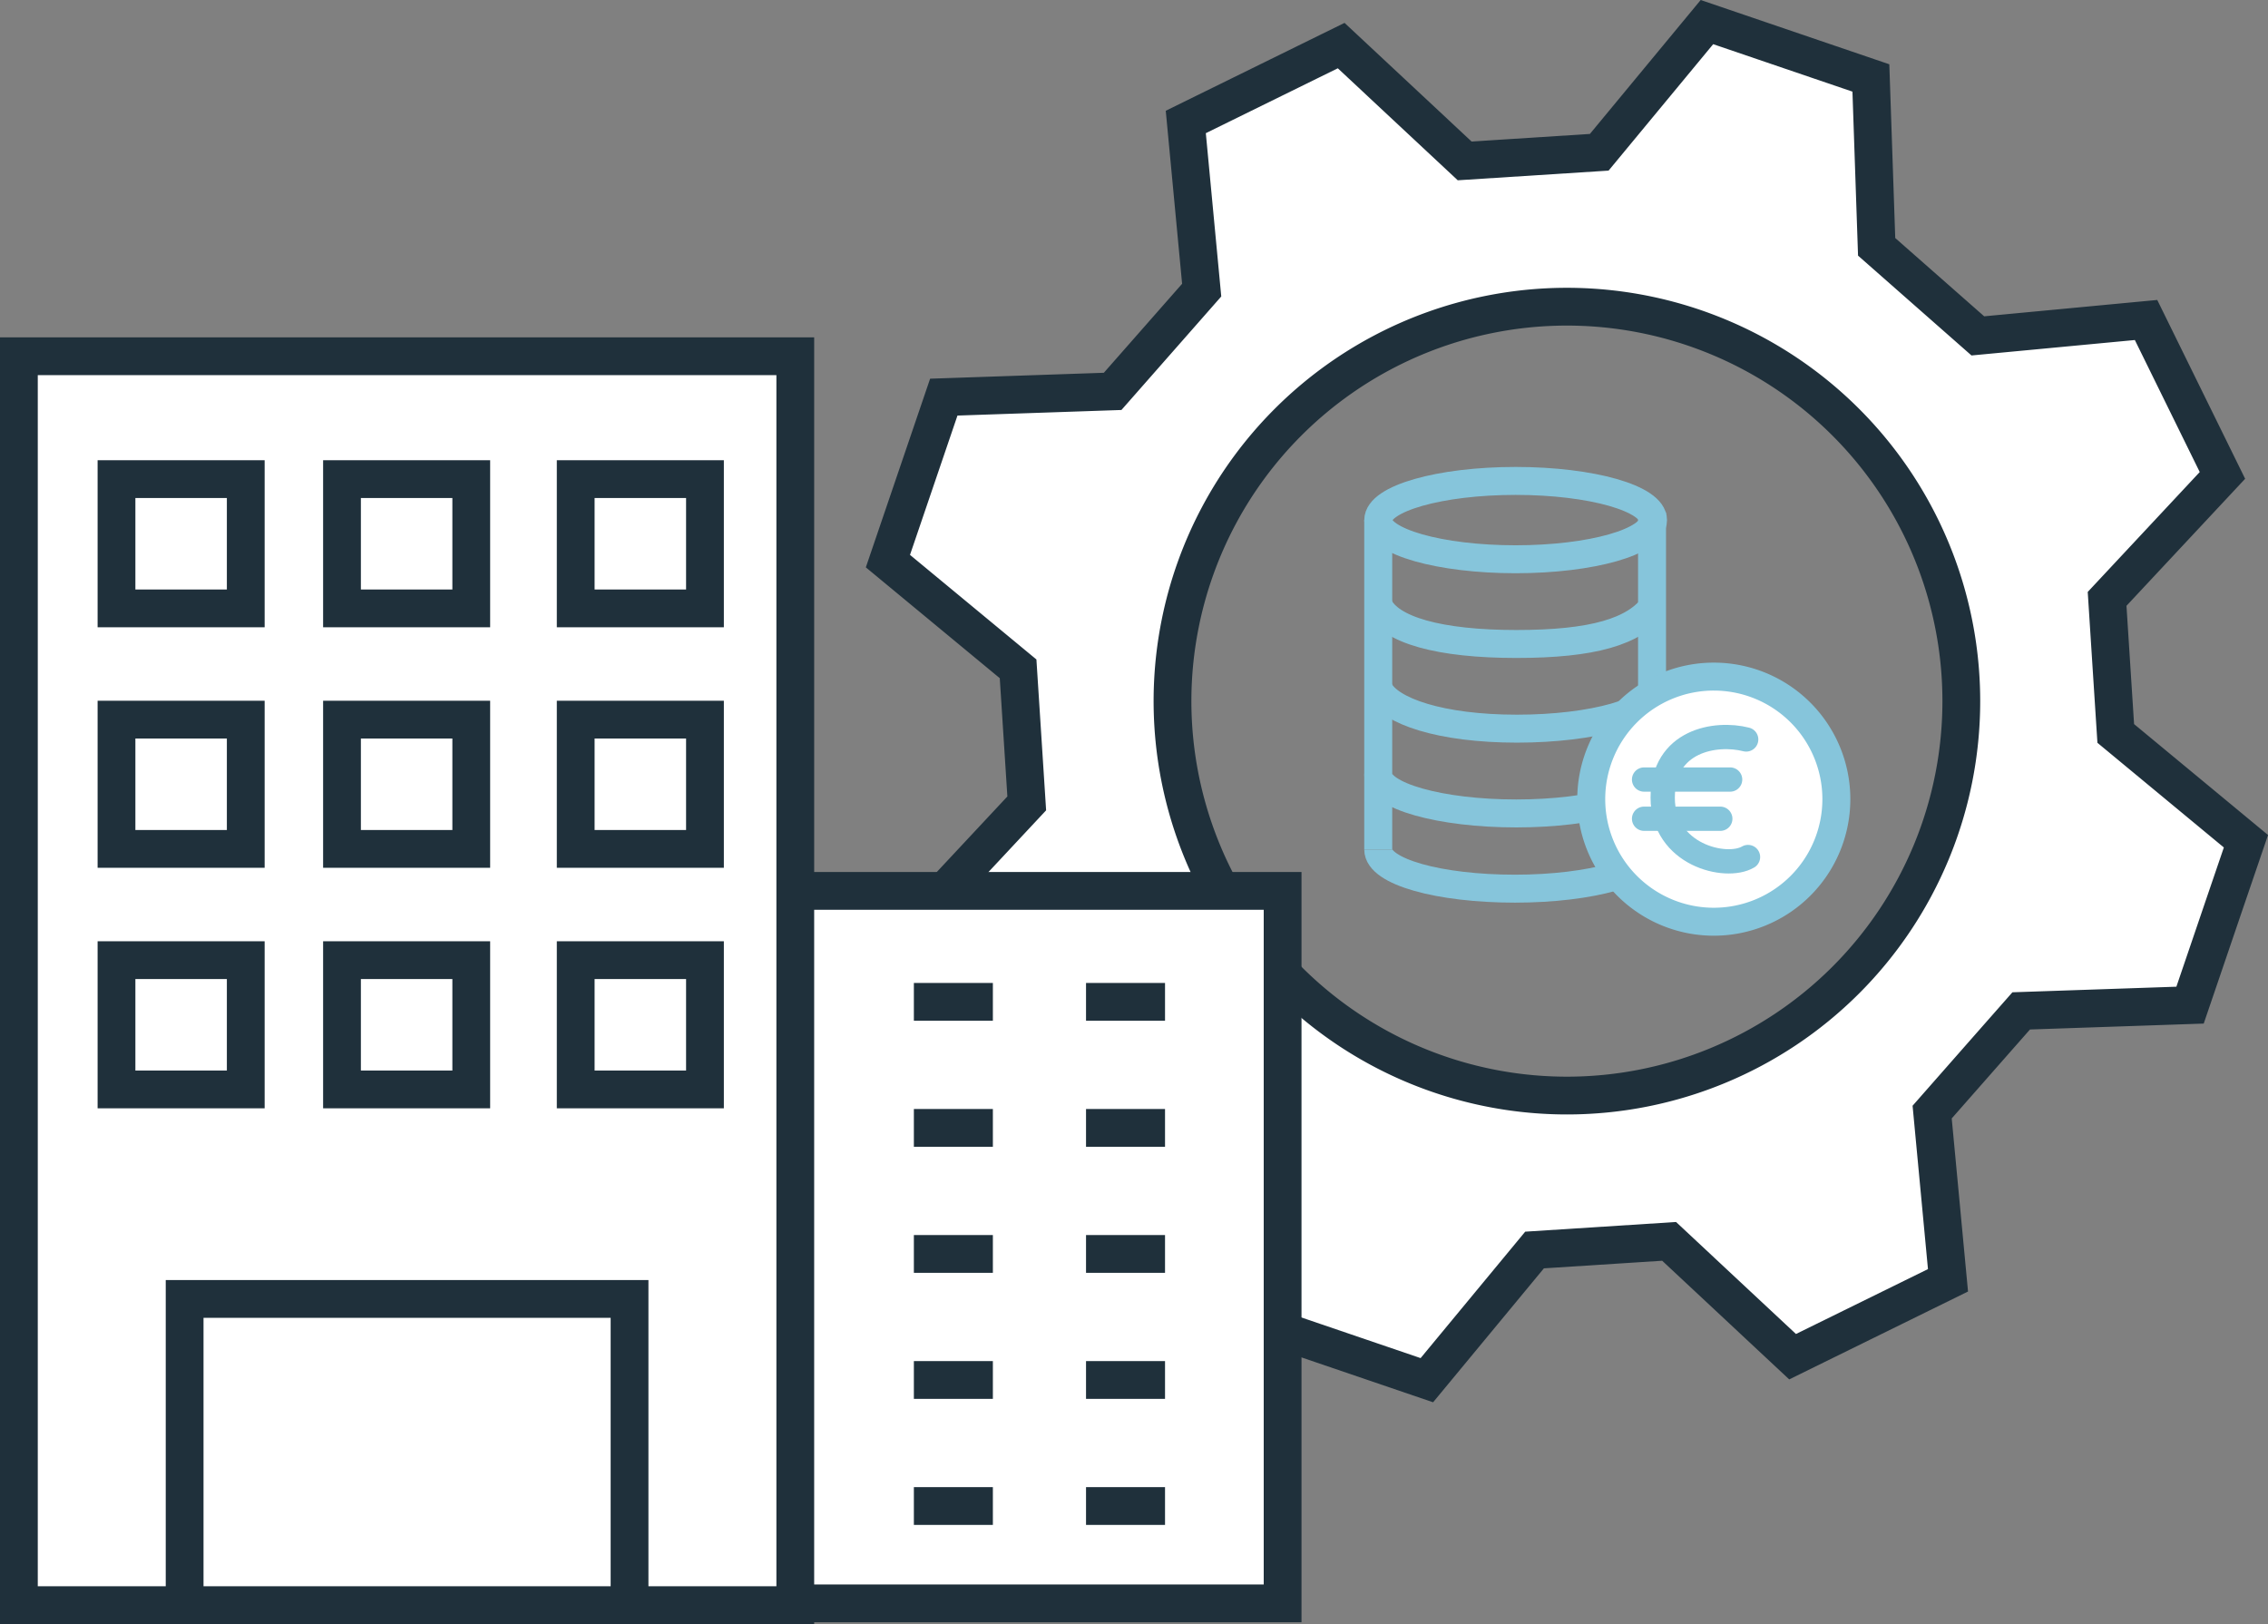 <svg id="Сгруппировать_403" data-name="Сгруппировать 403" xmlns="http://www.w3.org/2000/svg" xmlns:xlink="http://www.w3.org/1999/xlink" width="168.091" height="120.356" viewBox="0 0 168.091 120.356">
  <rect x="0" y="0" width="168.091" height="120.356" fill="#808080" stroke="none"/>
  <defs>
    <clipPath id="clip-path">
      <rect id="Прямоугольник_921" data-name="Прямоугольник 921" width="168.091" height="120.356" fill="none"/>
    </clipPath>
  </defs>
  <g id="Сгруппировать_402" data-name="Сгруппировать 402" clip-path="url(#clip-path)">
    <path id="Контур_479" data-name="Контур 479" d="M156.807,54.355c-.254-3.944-.388-6.028-.641-9.973l8.548-9.15-5.661-11.518-12.467,1.178-7.5-6.6-.427-12.515L126.508,1.637l-7.982,9.648-9.973.64L99.4,3.378,87.884,9.039,89.062,21.5l-6.6,7.505-12.514.426L65.807,41.584l9.648,7.982c.254,3.944.388,6.028.641,9.973l-8.548,9.15,5.661,11.518,12.467-1.178,7.5,6.6.427,12.515,12.147,4.141,7.982-9.648,9.973-.64,9.151,8.547,11.518-5.661L143.2,82.416c2.611-2.968,3.989-4.537,6.6-7.5l12.514-.426c2.038-5.978,2.1-6.17,4.142-12.147ZM116.131,81.191a29.231,29.231,0,1,1,29.23-29.23,29.23,29.23,0,0,1-29.23,29.23" fill="#fff"/>
    <path id="Контур_480" data-name="Контур 480" d="M156.807,54.355c-.254-3.944-.388-6.028-.641-9.973l8.548-9.15-5.661-11.518-12.467,1.178-7.5-6.6-.427-12.515L126.508,1.637l-7.982,9.648-9.973.64L99.4,3.378,87.884,9.039,89.062,21.5l-6.6,7.505-12.514.426L65.807,41.584l9.648,7.982c.254,3.944.388,6.028.641,9.973l-8.548,9.15,5.661,11.518,12.467-1.178,7.5,6.6.427,12.515,12.147,4.141,7.982-9.648,9.973-.64,9.151,8.547,11.518-5.661L143.2,82.416c2.611-2.968,3.989-4.537,6.6-7.5l12.514-.426c2.038-5.978,2.1-6.17,4.142-12.147ZM116.131,81.191a29.231,29.231,0,1,1,29.23-29.23A29.23,29.23,0,0,1,116.131,81.191Z" fill="none" stroke="#1f303b" stroke-miterlimit="10" stroke-width="2.8"/>
    <line id="Линия_597" data-name="Линия 597" y2="24.412" transform="translate(102.146 38.546)" fill="none" stroke="#86c5db" stroke-miterlimit="10" stroke-width="2.072"/>
    <line id="Линия_598" data-name="Линия 598" y2="25.245" transform="translate(122.44 37.974)" fill="none" stroke="#86c5db" stroke-miterlimit="10" stroke-width="2.072"/>
    <path id="Контур_481" data-name="Контур 481" d="M122.513,38.546c0,1.6-4.559,2.9-10.183,2.9s-10.184-1.3-10.184-2.9,4.559-2.905,10.184-2.905S122.513,36.942,122.513,38.546Z" fill="none" stroke="#86c5db" stroke-miterlimit="10" stroke-width="2.072"/>
    <path id="Контур_482" data-name="Контур 482" d="M122.609,44.825c-1.457,2-4.581,2.9-10.232,2.9s-9.4-1.018-10.231-2.9" fill="none" stroke="#86c5db" stroke-miterlimit="10" stroke-width="2.072"/>
    <path id="Контур_483" data-name="Контур 483" d="M122.658,51.1c0,1.6-4.582,2.9-10.233,2.9s-9.436-1.3-10.23-2.9" fill="none" stroke="#86c5db" stroke-miterlimit="10" stroke-width="2.072"/>
    <path id="Контур_484" data-name="Контур 484" d="M122.609,57.383c0,1.6-4.581,2.9-10.232,2.9s-10.231-1.3-10.231-2.9" fill="none" stroke="#86c5db" stroke-miterlimit="10" stroke-width="2.072"/>
    <path id="Контур_485" data-name="Контур 485" d="M122.513,62.958c0,1.6-4.581,2.9-10.232,2.9s-10.135-1.259-10.135-2.9" fill="none" stroke="#86c5db" stroke-miterlimit="10" stroke-width="2.072"/>
    <path id="Контур_486" data-name="Контур 486" d="M136.1,59.224a9.083,9.083,0,1,1-9.082-9.082,9.082,9.082,0,0,1,9.082,9.082" fill="#fff"/>
    <path id="Контур_487" data-name="Контур 487" d="M136.1,59.224a9.083,9.083,0,1,1-9.082-9.082A9.082,9.082,0,0,1,136.1,59.224Z" fill="none" stroke="#86c5db" stroke-miterlimit="10" stroke-width="2.072"/>
    <rect id="Прямоугольник_908" data-name="Прямоугольник 908" width="36.895" height="52.801" transform="translate(58.165 66.023)" fill="#fff"/>
    <rect id="Прямоугольник_909" data-name="Прямоугольник 909" width="36.895" height="52.801" transform="translate(58.165 66.023)" fill="none" stroke="#1f303b" stroke-miterlimit="10" stroke-width="2.8"/>
    <rect id="Прямоугольник_910" data-name="Прямоугольник 910" width="57.542" height="92.555" transform="translate(1.4 26.401)" fill="#fff"/>
    <rect id="Прямоугольник_911" data-name="Прямоугольник 911" width="57.542" height="92.555" transform="translate(1.4 26.401)" fill="none" stroke="#1f303b" stroke-miterlimit="10" stroke-width="2.8"/>
    <path id="Контур_488" data-name="Контур 488" d="M13.684,118.3V96.263H46.658V118.3" fill="none" stroke="#1f303b" stroke-miterlimit="10" stroke-width="2.8"/>
    <rect id="Прямоугольник_912" data-name="Прямоугольник 912" width="9.58" height="9.58" transform="translate(8.634 35.507)" fill="none" stroke="#1f303b" stroke-miterlimit="10" stroke-width="2.8"/>
    <rect id="Прямоугольник_913" data-name="Прямоугольник 913" width="9.58" height="9.58" transform="translate(25.347 35.507)" fill="none" stroke="#1f303b" stroke-miterlimit="10" stroke-width="2.8"/>
    <rect id="Прямоугольник_914" data-name="Прямоугольник 914" width="9.58" height="9.58" transform="translate(42.668 35.507)" fill="none" stroke="#1f303b" stroke-miterlimit="10" stroke-width="2.8"/>
    <rect id="Прямоугольник_915" data-name="Прямоугольник 915" width="9.58" height="9.58" transform="translate(42.668 53.331)" fill="none" stroke="#1f303b" stroke-miterlimit="10" stroke-width="2.8"/>
    <rect id="Прямоугольник_916" data-name="Прямоугольник 916" width="9.58" height="9.58" transform="translate(25.347 53.331)" fill="none" stroke="#1f303b" stroke-miterlimit="10" stroke-width="2.8"/>
    <rect id="Прямоугольник_917" data-name="Прямоугольник 917" width="9.58" height="9.58" transform="translate(8.634 53.331)" fill="none" stroke="#1f303b" stroke-miterlimit="10" stroke-width="2.8"/>
    <rect id="Прямоугольник_918" data-name="Прямоугольник 918" width="9.58" height="9.58" transform="translate(8.634 71.156)" fill="none" stroke="#1f303b" stroke-miterlimit="10" stroke-width="2.8"/>
    <rect id="Прямоугольник_919" data-name="Прямоугольник 919" width="9.58" height="9.58" transform="translate(25.347 71.156)" fill="none" stroke="#1f303b" stroke-miterlimit="10" stroke-width="2.8"/>
    <rect id="Прямоугольник_920" data-name="Прямоугольник 920" width="9.58" height="9.58" transform="translate(42.668 71.156)" fill="none" stroke="#1f303b" stroke-miterlimit="10" stroke-width="2.8"/>
    <line id="Линия_599" data-name="Линия 599" x2="5.855" transform="translate(67.731 74.246)" fill="#fff"/>
    <line id="Линия_600" data-name="Линия 600" x2="5.855" transform="translate(67.731 74.246)" fill="none" stroke="#1f303b" stroke-miterlimit="10" stroke-width="2.8"/>
    <line id="Линия_601" data-name="Линия 601" x2="5.855" transform="translate(67.731 83.587)" fill="#fff"/>
    <line id="Линия_602" data-name="Линия 602" x2="5.855" transform="translate(67.731 83.587)" fill="none" stroke="#1f303b" stroke-miterlimit="10" stroke-width="2.8"/>
    <line id="Линия_603" data-name="Линия 603" x2="5.855" transform="translate(67.731 92.928)" fill="#fff"/>
    <line id="Линия_604" data-name="Линия 604" x2="5.855" transform="translate(67.731 92.928)" fill="none" stroke="#1f303b" stroke-miterlimit="10" stroke-width="2.8"/>
    <line id="Линия_605" data-name="Линия 605" x2="5.855" transform="translate(67.731 111.61)" fill="#fff"/>
    <line id="Линия_606" data-name="Линия 606" x2="5.855" transform="translate(67.731 111.61)" fill="none" stroke="#1f303b" stroke-miterlimit="10" stroke-width="2.8"/>
    <line id="Линия_607" data-name="Линия 607" x2="5.855" transform="translate(67.731 102.269)" fill="#fff"/>
    <line id="Линия_608" data-name="Линия 608" x2="5.855" transform="translate(67.731 102.269)" fill="none" stroke="#1f303b" stroke-miterlimit="10" stroke-width="2.8"/>
    <line id="Линия_609" data-name="Линия 609" x2="5.855" transform="translate(80.49 74.246)" fill="#fff"/>
    <line id="Линия_610" data-name="Линия 610" x2="5.855" transform="translate(80.49 74.246)" fill="none" stroke="#1f303b" stroke-miterlimit="10" stroke-width="2.8"/>
    <line id="Линия_611" data-name="Линия 611" x2="5.855" transform="translate(80.49 83.587)" fill="#fff"/>
    <line id="Линия_612" data-name="Линия 612" x2="5.855" transform="translate(80.49 83.587)" fill="none" stroke="#1f303b" stroke-miterlimit="10" stroke-width="2.8"/>
    <line id="Линия_613" data-name="Линия 613" x2="5.855" transform="translate(80.49 92.928)" fill="#fff"/>
    <line id="Линия_614" data-name="Линия 614" x2="5.855" transform="translate(80.49 92.928)" fill="none" stroke="#1f303b" stroke-miterlimit="10" stroke-width="2.8"/>
    <line id="Линия_615" data-name="Линия 615" x2="5.855" transform="translate(80.49 111.61)" fill="#fff"/>
    <line id="Линия_616" data-name="Линия 616" x2="5.855" transform="translate(80.49 111.61)" fill="none" stroke="#1f303b" stroke-miterlimit="10" stroke-width="2.8"/>
    <line id="Линия_617" data-name="Линия 617" x2="5.855" transform="translate(80.49 102.269)" fill="#fff"/>
    <line id="Линия_618" data-name="Линия 618" x2="5.855" transform="translate(80.49 102.269)" fill="none" stroke="#1f303b" stroke-miterlimit="10" stroke-width="2.8"/>
    <path id="Контур_489" data-name="Контур 489" d="M129.417,54.8c-2.246-.573-6.187.056-6.187,4.313s4.7,5.356,6.323,4.4" fill="none" stroke="#86c5db" stroke-linecap="round" stroke-miterlimit="10" stroke-width="1.8"/>
    <line id="Линия_619" data-name="Линия 619" x2="5.649" transform="translate(121.849 60.676)" fill="none" stroke="#86c5db" stroke-linecap="round" stroke-miterlimit="10" stroke-width="1.8"/>
    <line id="Линия_620" data-name="Линия 620" x2="6.378" transform="translate(121.849 57.771)" fill="none" stroke="#86c5db" stroke-linecap="round" stroke-miterlimit="10" stroke-width="1.8"/>
  </g>
</svg>
